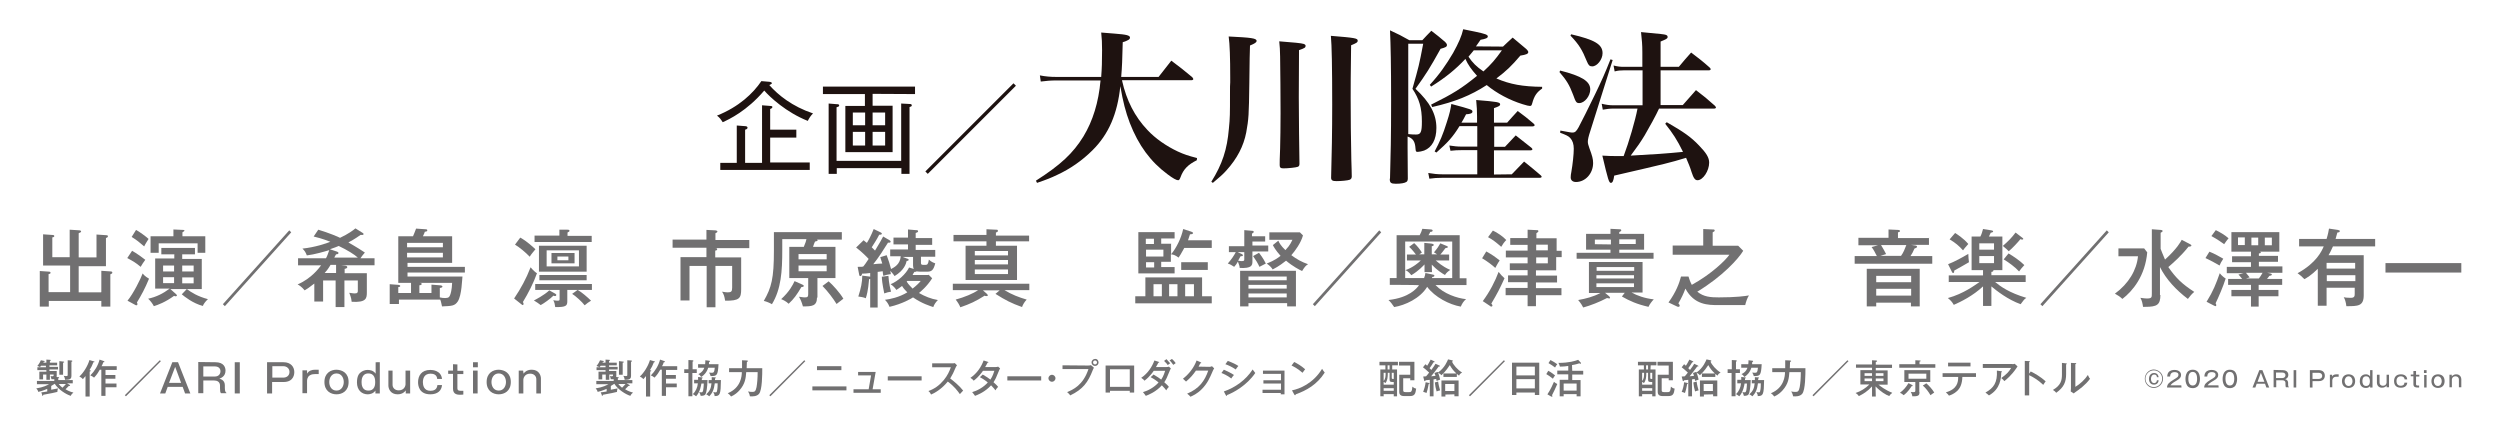 <?xml version="1.0" encoding="utf-8"?>
<!-- Generator: Adobe Illustrator 28.2.0, SVG Export Plug-In . SVG Version: 6.00 Build 0)  -->
<svg version="1.1" id="レイヤー_1" xmlns="http://www.w3.org/2000/svg" xmlns:xlink="http://www.w3.org/1999/xlink" x="0px"
	 y="0px" width="1137.4px" height="203px" viewBox="0 0 1137.4 203" style="enable-background:new 0 0 1137.4 203;"
	 xml:space="preserve">
<style type="text/css">
	.st0{fill:#717071;}
	.st1{fill:#1E1210;}
</style>
<g>
	<path class="st0" d="M46.1,132.8v-9.6l4.4,0.3c0.3,0,0.6,0.2,0.6,0.5c0,0.5-0.3,0.5-0.9,0.8v14.7h-4.1v-2.6H22.2v2.6h-4.1v-16.2
		l4.4,0.3c0.2,0,0.5,0.2,0.5,0.5s-0.2,0.5-0.9,0.6v8.2h9.8v-12.1H19.6v-14.2l4.3,0.3c0.2,0,0.8,0,0.8,0.5c0,0.3-0.2,0.5-0.9,0.6v9
		h7.9v-12.5l4.6,0.3c0.2,0,0.6,0.2,0.6,0.5s-0.3,0.5-1.1,0.8v11h8.1v-10.4l4.4,0.3c0.3,0,0.8,0,0.8,0.5s-0.5,0.6-0.9,0.8v12.8H35.8
		V133H46L46.1,132.8L46.1,132.8z"/>
	<path class="st0" d="M60.1,114.1c2,1.1,5.2,3.4,6,4.1c-1.1,1.5-1.2,1.7-2.1,3.2c-2.4-2-3.2-2.4-6.1-4L60.1,114.1z M58,136.8
		c2.6-3.1,6-9.9,6.9-12.4c0.5,0.6,0.9,1.2,2.9,2.4c-1.8,4.4-3.5,7.5-5.5,10.8c0.2,0.3,0.2,0.5,0.2,0.8s0,0.5-0.6,0.5
		c-0.2,0-0.3-0.2-0.6-0.3L58,136.8z M61.9,104.6c1.5,0.8,4.4,2.9,5.7,4.1c-0.3,0.5-1.5,2.3-2,3.4c-2.1-1.8-3.4-2.9-5.7-4.3
		L61.9,104.6z M79.2,115.7h-5.8v-2.9h15.3v2.9h-5.8v2.1h8.9v13.7H85c2,1.5,5,3.4,9.6,4.6c-1.2,1.1-2.1,2.4-2.3,3.1
		c-4.6-1.2-8.4-4.3-9.6-5.3l2.3-2.4h-7.5l2.7,2.4c0.2,0.2,0.3,0.5,0.3,0.6s-0.2,0.3-0.5,0.3s-0.5,0-0.8-0.2c-4,2.9-7.3,4.1-9.2,4.7
		c-0.6-1.2-1.7-2.6-2.6-3.4c3.7-0.8,6.7-2.3,9.8-4.6h-6.6v-13.7h8.7v-2L79.2,115.7L79.2,115.7z M93.4,107.5v7.5h-3.5v-4.3H72.2v4.3
		h-3.7v-7.5h10.4v-3.1l4.4,0.2c0.3,0,0.6,0,0.6,0.3s-0.2,0.3-0.9,0.8v1.8C83,107.5,93.4,107.5,93.4,107.5z M79.2,120.8h-5v2.7h5
		V120.8z M79.2,126.1h-5v2.7h5V126.1z M82.9,123.5h5.2v-2.7h-5.2V123.5z M82.9,128.9h5.2v-2.7h-5.2V128.9z"/>
	<path class="st0" d="M102.3,139.3l-0.9-0.9l30.2-33.6l0.9,0.9L102.3,139.3z"/>
	<path class="st0" d="M156.8,124.3h10.1v8.7c0,2.7-0.2,4.7-6.9,4.3c-0.2-2.1-0.8-3.2-1.1-4.1c1.1,0.2,2.3,0.3,2.4,0.3
		c1.4,0,1.5-0.5,1.5-1.2v-4.7h-6.1v12.1h-4v-12.1H147v9.6h-4V129c-2.3,1.8-3.2,2.4-4.4,3.1c-1.4-1.7-2.6-2.4-3.2-2.7
		c6.3-2.7,9.8-7.5,10.7-8.7h-10.5v-3.2h12.7c0.5-0.8,0.9-2,1.5-3.7c-2,0.6-6.7,2-10.2,2.4c-0.6-1.5-0.9-2-2-3.1
		c5.8-0.6,11-2.4,12.7-3.1c-3.8-1.5-6.4-2.1-7.6-2.4l2.1-3.1c4.7,1.4,9,3.2,9.9,3.7c3.8-1.8,6.1-3.5,7-4.3l3.2,2
		c0.2,0.2,0.5,0.3,0.5,0.5c0,0.5-0.3,0.5-0.6,0.5s-0.6,0-0.8,0c-0.9,0.6-2.3,1.7-5.5,3.4c0.3,0.2,4.1,2.3,7.5,4.6
		c-0.8,0.9-1.7,2.1-2,2.6h6.4v3.2h-15.1l1.8,0.2c0.3,0,0.9,0.2,0.9,0.6c0,0.6-0.9,0.8-1.2,0.8L156.8,124.3L156.8,124.3z
		 M152.8,120.5h-2.4c-1.2,2-2.1,3.1-2.7,3.7h5.2v-3.7H152.8z M153.4,114.5c0.3,0.2,0.6,0.3,0.6,0.6c0,0.5-0.6,0.6-1.1,0.6
		c-0.5,0.8-0.6,1.1-0.8,1.5h10.7c-1.5-1.4-4.9-3.5-8.7-5.3c-0.8,0.3-1.8,0.8-4,1.5L153.4,114.5z"/>
	<path class="st0" d="M181.1,138.3h-3.8v-9l4,0.3c0.3,0,0.8,0.2,0.8,0.5s-0.3,0.5-0.9,0.5v2.7h5.8v-4.6h-5.8v-21.2h6.7
		c0.3-0.8,0.9-2,1.4-3.5l4.3,0.3c0.3,0,0.8,0,0.8,0.5s-0.6,0.6-1.1,0.6c-0.2,0.5-0.5,1.4-0.9,2.1h13.3v12.1h-20.3v1.8h26.1v2.6
		h-26.1v1.8h25c-0.2,1.4-0.3,8.4-2.1,11.3c-1.4,2.1-2.7,2.1-7.2,2.3c-0.2-0.6-0.3-1.8-0.8-3.1h-18.8v2H181.1z M185.2,112.5h16.3v-2
		h-16.3V112.5z M201.5,115h-16.3v2.1h16.3V115z M196.3,133.3v-3.8l3.8,0.3c0.6,0,1.2,0.2,1.2,0.6s-0.8,0.6-1.2,0.6v4.3
		c0.6,0.2,1.8,0.3,2.4,0.3c1.7,0,2-0.6,2.3-1.4c0.2-0.5,0.8-2.3,0.9-5.5H191c0.6,0,0.9,0.3,0.9,0.5c0,0.3-0.6,0.6-1.1,0.6v3.5
		C190.8,133.3,196.3,133.3,196.3,133.3z"/>
	<path class="st0" d="M233.9,135.8c3.1-4.6,5.5-9,7.5-14.2c1.2,1.5,2.6,2.6,2.9,2.7c-1.5,4.3-4,9.2-6.4,13.1
		c0.2,0.3,0.3,0.6,0.3,0.9c0,0.3-0.3,0.5-0.3,0.5c-0.3,0-0.5-0.2-0.6-0.3L233.9,135.8z M236.7,108.1c3.1,1.7,5.8,4.3,6.9,5.3
		c-0.6,0.8-2,2.3-2.6,3.4c-2-2.1-4.7-4.3-6.7-5.5L236.7,108.1z M252.6,133.6c0.2,0.2,0.5,0.3,0.5,0.6c0,0.2-0.2,0.5-0.5,0.5
		c-0.2,0-0.5,0-0.8-0.2c-1.5,1.5-4.3,3.5-5.8,4.3c-0.8-0.6-2-1.5-3.1-2.1c0.6-0.3,4.7-2.4,7-4.6L252.6,133.6z M269.2,107.2v2.9h-26
		v-2.9h11.3v-2.7h3.7c0.3,0,0.9,0,0.9,0.5s-0.8,0.6-0.9,0.8v1.5h11V107.2z M258.1,131.9v5.2c0,2-0.6,2.7-5.5,2.6
		c-0.2-1.4-0.3-2.1-0.9-3.1c1.1,0.2,2,0.2,2.1,0.2c0.8,0,0.8-0.3,0.8-0.8v-4.1h-11.1v-2.7h25.8v2.7L258.1,131.9L258.1,131.9z
		 M266.9,111.8v11.8h-21.7v-11.8H266.9z M266.9,127.5h-21.5v-2.4h21.5V127.5z M248.7,113.9v7.3h14.7v-7.3H248.7z M261.4,115.1v4.7
		h-10.5v-4.7H261.4z M253.6,116.7v1.7h5v-1.7H253.6z M262.8,131.9c1.7,0.9,4.6,3.4,6.1,4.9c-0.9,0.5-2.1,1.4-2.9,2.1
		c-1.1-1.5-4.3-4.4-5.7-5.2L262.8,131.9z"/>
	<path class="st0" d="M323.3,112.7l2.1,0.2c0.3,0,0.9,0,0.9,0.5s-0.6,0.6-0.9,0.6v3.1h11.8v14.5c0,4.1-0.8,5.3-7.3,5.2
		c-0.3-2-0.6-2.9-1.4-4.1c1.4,0.3,2.4,0.3,2.6,0.3c1.5,0,2-0.3,2-2.1V121h-7.6v18.8h-4V121h-7.8v15.7h-4.1V117h11.8v-4.3H306V109
		h15.4v-4.4l4.1,0.2c0.3,0,0.9,0.2,0.9,0.5c0,0.5-0.6,0.6-0.9,0.8v3.1h15.4v3.7h-17.6V112.7z"/>
	<path class="st0" d="M371.7,135.3c0,4-2.3,4.1-6.4,4.1c-0.6-2.1-1.1-3.2-1.8-4.4c1.7,0.3,2.6,0.3,2.7,0.3c1.2,0,1.5-0.3,1.5-1.5
		v-7.3h-8.6v-14.2h6.6c0.8-1.8,1.1-2.9,1.2-3.5h-11v5c0,9.6-0.5,17.7-4.7,24.6c-0.8-0.5-2.4-1.2-3.7-1.5c3.5-6.1,4.6-10.2,4.6-22.9
		v-8.4H383v3.4h-11.3c0,0,0.3,0.2,0.3,0.3c0,0.3-0.5,0.5-1.2,0.6c-0.3,0.6-0.6,1.4-0.9,2.4h10.2v14.2h-8.2v8.9h-0.2V135.3z
		 M365.1,129.5c0.3,0.2,0.6,0.3,0.6,0.6s-0.5,0.5-1.1,0.5c-2,3.4-3.5,5.5-5.8,7.6c-1.1-1.1-2.6-1.8-3.4-2.1c3.8-3.5,5.2-6.3,6.1-8.2
		L365.1,129.5z M363.3,118h12.8v-2.4h-12.8V118z M376.1,120.8h-12.8v2.6h12.8V120.8z M377,128c1.8,1.5,5.2,5.3,6.7,7.9
		c-1.8,1.4-2.4,1.8-3.1,2.4c-1.4-2.3-4-5.8-6.4-8.2L377,128z"/>
	<path class="st0" d="M395.4,125.8c0.5,0,0.9,0.2,0.9,0.6c0,0.5-0.6,0.6-0.9,0.6c-0.2,1.5-0.3,5-1.5,8.7c-1.1-0.5-2.1-0.6-3.4-0.8
		c1.2-3.7,1.8-6.6,1.8-9.5L395.4,125.8z M392.9,109.3c0.6,0.5,0.9,0.8,1.5,1.2c0.6-0.9,2-3.5,3.1-6.3l3.1,1.5
		c0.3,0.2,0.6,0.3,0.6,0.6c0,0.5-0.8,0.5-1.2,0.5c-1.2,2.4-2.6,4.4-3.4,5.7c0.8,0.8,1.2,1.2,1.5,1.5c2.1-3.5,3.2-5.3,3.7-6.4
		l2.9,1.7c0.2,0.2,0.5,0.3,0.5,0.6c0,0.3-0.2,0.5-0.6,0.5c-0.2,0-0.5,0-0.6,0c-1.8,2.9-4.4,7-6.7,9.8c1.8-0.2,2.3-0.2,4.1-0.3
		c-0.6-2-0.8-2.4-0.9-2.9l2.9-0.9c0.8,2.1,1.5,4.3,2,6.3c1.5-0.8,4.1-2.1,4.4-5.8H405v-3.1h8.1v-2.3h-6.6v-3.1h6.6v-3.7l3.5,0.3
		c0.6,0,1.1,0,1.1,0.5s-0.6,0.6-1.1,0.8v2.3h7.5v3.1h-7.5v2.3h8.9v3.1H419v2.6c0,0.6,0,1.1,0.9,1.1h1.2c0.8,0,1.2-0.3,1.5-2.4
		c1.1,1.1,2.3,1.5,2.9,1.7c-0.8,3.2-1.7,3.8-3.7,3.8h-3.2c-1.4,0-3.2-0.2-3.2-2.9v-3.8h-4.7l2.1,0.8c0.3,0,0.6,0.2,0.6,0.5
		c0,0.5-0.6,0.5-0.9,0.5c-0.3,1.4-1.2,4.3-5.5,6.9c-0.8-1.2-1.7-2.1-2-2.4c0.2,0.6,0.2,0.9,0.3,1.5c-1.8,0.3-2,0.3-3.4,0.8
		c-0.2-0.6-0.2-0.9-0.3-2.1l-2.3,0.3v16.2h-3.4v-15.7c-1.5,0.2-2.6,0.3-3.7,0.3c0,0.3-0.2,1.1-0.8,1.1c-0.5,0-0.5-0.6-0.6-1.1
		l-0.6-3.1c2,0,2.1,0,2.6-0.2c0.5-0.6,1.1-1.4,2.4-3.4c-0.8-0.9-3.1-3.2-5.7-5.2L392.9,109.3z M404.2,125.5c0.2,3.5,0.9,6.1,1.2,7.2
		c-1.2,0.2-1.8,0.3-3.1,0.8c-0.9-4.4-1.1-6.4-1.1-7.6L404.2,125.5z M422.4,124.9l1.7,1.7c-2.4,3.8-5.3,6.1-6,6.7
		c2.6,1.5,5.5,2.7,8.6,3.2c-0.9,0.9-1.7,2-2.1,3.2c-1.4-0.5-5-1.5-9.2-4.4c-0.8,0.5-4.7,2.9-10.7,4.3c-0.6-1.5-1.2-2.3-2.1-3.2
		c2.4-0.3,6.4-1.1,10.2-3.4c-0.6-0.6-1.8-1.8-2.4-2.9c-1.4,1.1-2,1.4-2.6,1.8c-0.3-0.5-1.2-1.7-2.6-2.6c3.4-1.4,6.9-4.6,8.4-7.6
		l2.9,0.9c0.2,0,0.6,0.2,0.6,0.6c0,0.5-0.6,0.5-1.1,0.5c-0.5,0.8-0.6,0.9-0.8,1.4h7.2V124.9z M412.8,127.8l-0.3,0.3
		c0.9,1.5,2,2.4,2.7,3.2c1.8-1.4,3.1-2.7,3.7-3.5C418.9,127.8,412.8,127.8,412.8,127.8z"/>
	<path class="st0" d="M454.8,132.1h-7.6l1.7,1.5c0.3,0.3,0.5,0.5,0.5,0.8s-0.3,0.3-0.6,0.3c-0.3,0-0.6,0-0.8-0.2
		c-4.1,2.6-6.7,3.8-11.1,5.3c-0.3-0.9-1.2-2.4-2.1-3.5c4-1.1,7.9-2.7,10.2-4.3h-11.5v-2.9h34.8v2.9H457c3.5,2.1,6.4,3.2,10.1,4.3
		c-1.2,1.2-2,2.9-2.1,3.4c-5-1.8-7.5-3.1-12.1-6L454.8,132.1z M468.2,106.9v2.9h-15.1v2h9.6v15.6h-23.4v-15.6h9.5v-2h-15v-2.9h15
		v-2.6l4.3,0.2c0.6,0,0.9,0,0.9,0.5s-0.3,0.6-0.9,0.8v1.4h15.1V106.9z M443.5,116.2h15.1v-2h-15.1V116.2z M458.6,118.3h-15.1v2h15.1
		V118.3z M458.6,122.6h-15.1v2.1h15.1V122.6z"/>
	<path class="st0" d="M521.1,134.8v-8.6h25.8v8.6h4.4v3.2h-34.8v-3.2H521.1z M532.8,111v4.7c2.4-2.9,4.6-7.3,5.5-11.5l3.7,1.2
		c0.3,0.2,0.8,0.3,0.8,0.6c0,0.5-0.8,0.6-1.4,0.6c-0.3,0.9-0.6,1.7-0.9,2.7h10.8v3.5h-12.5c-1.4,2.6-2.1,3.7-2.6,4.4
		c-1.5-1.1-2.3-1.4-3.5-1.5v3.4h-4.4v2.4h6.1v2.9h-16.5v-18.8h16.5v2.9h-6.1v2.4h4.6L532.8,111L532.8,111z M525,111v-2.4h-3.7v2.4
		H525z M521.4,113.6v3.1h7.9v-3.1H521.4z M521.4,119.3v2.4h3.7v-2.4H521.4z M528.6,134.8v-5.5h-3.8v5.5H528.6z M535.7,134.8v-5.5
		h-3.8v5.5H535.7z M549.5,122.8h-12.1v-3.5h12.1V122.8z M543.2,134.8v-5.5h-4v5.5H543.2z"/>
	<path class="st0" d="M575.6,107v2.9h-5.8v1.8h7.2v2.7h-7.2v4.6c0,1.7-0.3,3.2-5.8,2.9c0-0.8-0.2-1.2-0.8-2.9
		c-0.6,1.1-0.9,1.5-1.7,2.4c-1.2-0.8-1.7-1.1-2.9-1.5c1.8-2.1,2.7-3.4,3.8-5.5l2.6,1.2c0,0,0.5,0.3,0.5,0.5c0,0.5-0.6,0.5-1.1,0.5
		c-0.5,0.9-0.8,1.4-1.1,2c0.3,0,0.8,0.2,1.4,0.2c1.4,0,1.4-0.2,1.4-0.9v-3.2h-7V112h7v-7.3l3.5,0.3c0.6,0,0.8,0.2,0.8,0.5
		s-0.3,0.5-0.8,0.8v1.2h6L575.6,107L575.6,107z M568,137.9v1.5h-3.8v-16.2h25.4v16.2h-4v-1.5H568z M585.4,127.5v-1.7H568v1.7H585.4z
		 M585.4,131.3v-1.7H568v1.7H585.4z M585.4,135.3v-1.8H568v1.8H585.4z M572.8,115c2,2.6,2.7,4.1,3.1,4.9c-1.7,0.9-2.4,1.2-2.9,1.5
		c-0.8-1.7-1.5-2.9-2.9-4.9L572.8,115z M581.6,109.5c0.3,0.8,1.1,2.3,3.2,4.3c2.3-2.4,2.7-3.8,3.2-4.7h-10.5v-3.4h13.9l1.4,1.4
		c-0.9,3.4-3.7,7.2-5.3,9c2.4,1.8,4.7,3.1,7.6,4.1c-1.2,0.8-1.5,1.2-2.7,3.1c-1.1-0.5-4.1-2-7.3-4.7c-3.4,2.7-5.2,3.5-6.1,4
		c-0.3-0.6-1.2-1.7-2.7-2.7c1.1-0.5,3.4-1.2,6.3-3.5c-2.4-2.7-3.2-4.3-3.5-4.9L581.6,109.5z"/>
	<path class="st0" d="M598.2,139.3l-0.9-0.9l30.2-33.6l0.9,0.9L598.2,139.3z"/>
	<path class="st0" d="M632.3,129.6v-3.1h3.1V107h10.5c0.6-1.2,0.9-1.8,1.2-2.9l4.1,0.3c0.2,0,0.6,0.2,0.6,0.5c0,0.5-0.6,0.6-1.1,0.6
		c-0.2,0.5-0.3,0.8-0.8,1.5h14.2v19.6h3.1v3.1h-14.1c3.8,4,9.9,6,13.9,6.4c-1.1,0.9-1.8,2-2.4,3.4c-5.2-0.9-11.8-4.3-15.3-9
		c-3.2,5.3-10.1,8.4-15,9.2c-0.8-1.2-1.7-2.4-2.6-3.2c9.6-1.1,12.8-5.3,13.9-6.7C645.7,129.6,632.3,129.6,632.3,129.6z M651.8,124.9
		c0.3,0,0.8,0.2,0.8,0.5c0,0.5-0.6,0.6-0.9,0.6c-0.2,0.3-0.2,0.3-0.2,0.5h9.2v-16.6h-21.4v16.6h8.6c0.3-0.8,0.5-1.4,0.6-2.3
		L651.8,124.9z M651.5,123.8h-3.4v-3.5c-0.5,0.5-2.6,2.9-6,4.9c-0.3-0.3-1.2-1.7-2.7-2.3c3.5-1.2,6.1-3.5,7-4.4h-6.3v-2.7h4.1
		c-0.5-0.6-1.8-2.4-3.1-3.5l2.3-1.7c1.2,1.1,2.7,2.9,3.5,4.3l-1.2,0.8h2.3v-5.2l3.1,0.3c0.3,0,1.2,0.2,1.2,0.6
		c0,0.5-0.6,0.6-0.9,0.6v3.7h2.4l-1.4-0.9c1.7-2,2.1-2.7,2.9-4.1l2.9,1.2c0.2,0,0.5,0.2,0.5,0.5s-0.2,0.3-1.1,0.5
		c-1.1,1.5-2,2.6-2.3,2.9h4v2.7h-6.1c0.8,0.6,2.7,2.6,6.6,4.3c-0.9,0.6-1.7,1.2-2.4,2.3c-1.4-0.8-3.5-2.1-6-4.7L651.5,123.8
		L651.5,123.8z"/>
	<path class="st0" d="M676.2,114.4c2.7,1.5,3.8,2.3,6.1,4.1c-0.9,1.2-1.8,3.1-2,3.4c-1.5-1.4-3.8-3.1-6-4.4L676.2,114.4z M674.6,137
		c3.2-4.3,5.7-9.2,7.2-13.3c1.2,1.5,1.5,1.8,2.7,2.9c-2.3,5-3.1,6.6-6,11.5c0.3,0.5,0.5,0.6,0.5,0.9c0,0.3-0.3,0.5-0.5,0.5
		c-0.3,0-0.5-0.2-0.6-0.3L674.6,137z M679.2,104.9c2,0.9,4.6,2.7,6.1,4.3c-0.9,0.9-1.7,2-2.3,3.1c-2.4-2.1-3.8-3.2-6-4.4
		L679.2,104.9z M710.5,113.9v3.1H708v6h-9.2v2.4h9.6v3.1h-9.6v2.6h11.6v3.2h-11.6v5H695v-5h-10V131h10v-2.6h-8.9v-3.1h8.9v-2.4h-8.1
		v-3.1h8.1v-2.7h-9.9V114h9.9v-2.6h-7.9v-3.1h7.9v-3.8l4.1,0.2c0.5,0,0.8,0,0.8,0.5c0,0.3-0.3,0.5-0.9,0.9v2.3h9.2v5.7h2.3
		L710.5,113.9L710.5,113.9z M704.2,113.9v-2.6h-5.3v2.6H704.2z M698.9,117.1v2.7h5.3v-2.7H698.9z"/>
	<path class="st0" d="M748,106.4v7.2h-11.3v1.4h15.6v2.7h-35V115h15.4v-1.4h-11.1v-7.2h11.1v-2.3l4,0.2c0.5,0,0.9,0,0.9,0.5
		c0,0.3,0,0.3-0.9,0.8v0.8H748L748,106.4z M739.2,133.2h-9l1.8,1.5c0.2,0.2,0.5,0.5,0.5,0.8c0,0.2-0.2,0.3-0.3,0.3
		c-0.2,0-0.8-0.2-1.1-0.2c-3.4,1.8-7.5,3.4-10.8,4.3c-0.2-0.5-1.1-2-2.3-3.4c3.4-0.6,7-1.5,10.1-3.2h-5.2v-14.1h24.4v13.9h-5
		c2.6,1.4,5.8,2.6,10.1,3.1c-0.9,0.9-2,2.4-2.4,3.4c-5.3-1.2-8.6-2.7-12.1-4.7L739.2,133.2z M732.9,111.2V109h-7.3v2.1L732.9,111.2
		L732.9,111.2z M743.5,123.2v-1.7h-17.1v1.7H743.5z M726.3,125.2v1.5h17.1v-1.5H726.3z M726.3,128.9v1.7h17.1v-1.7H726.3z
		 M736.7,108.9v2.1h7.5v-2.1H736.7z"/>
	<path class="st0" d="M761,115.7v-4h13.9v-7.5l4.3,0.2c0.6,0,0.9,0,0.9,0.5c0,0.3,0,0.3-0.9,0.8v6.1h11.6l2.3,2.3
		c-2.1,3.5-9.3,11.6-20.9,18.6c2.9,2.4,6.1,2.6,9.8,2.6c7.9,0,12.1-0.6,13.7-0.9c-0.8,1.2-1.4,3.1-1.7,4.4h-12.2c-4.6,0-11,0-15-7.5
		c-0.9,2.4-1.8,4.3-3.2,6.7c0.3,0.5,0.6,0.6,0.6,1.1c0,0.3-0.3,0.5-0.5,0.5s-0.5,0-0.8-0.2l-3.8-1.8c3.4-4.7,4.9-8.7,5.7-11.8h3.4
		c0.3,0.9,0.6,2.1,1.5,3.8c8.9-4.9,15.3-11.1,17.1-13.7H761V115.7z"/>
	<path class="st0" d="M877.6,108v3.4h-8.2l2,0.3c0.3,0,0.8,0.2,0.8,0.6s-0.8,0.6-1.2,0.8c-0.6,1.5-1.1,2.3-1.8,3.4h9.9v3.5h-35.3
		v-3.5h10.1c-0.9-1.8-1.5-2.9-2.4-4.1l2.9-0.8h-8.9v-3.4h13.7v-3.8l4.3,0.2c0.3,0,0.9,0,0.9,0.5s-0.5,0.5-0.9,0.6v2.6h14.2
		L877.6,108L877.6,108z M853.6,137.7v1.7h-4.3v-17.1h24.1v17.1h-4v-1.7H853.6z M869.5,128.4v-2.9h-15.9v2.9H869.5z M869.5,134.5
		v-3.1h-15.9v3.1H869.5z M864.9,116.4c1.1-1.5,1.7-3.1,2.4-4.9h-11.5c0.8,1.2,2,3.5,2.3,4.1l-2.6,0.8H864.9z"/>
	<path class="st0" d="M886.6,128.4v-3.1h15.6v-2.4H897v-15.3h4c0.6-1.2,0.8-2,1.2-3.4l3.8,0.6c0.3,0,0.8,0.2,0.8,0.5
		s-0.5,0.5-1.1,0.6c-0.3,0.8-0.8,1.5-0.8,1.7h6.1v15.3h-4.1c0.2,0.6-0.6,0.8-0.9,0.8v1.5h15.6v3.1h-13.9c2.4,2,6.4,4.9,14.2,7.2
		c-1.1,0.8-1.1,0.9-2.6,2.9c-5.8-2.1-10.8-6-13.3-8.1v8.9h-3.8v-8.9c-4.6,4.3-10.1,7-13.3,8.4c-0.8-1.4-1.5-2.1-2.7-3.1
		c7.2-2,12.2-5.8,14.4-7.3h-13.9v0.1H886.6z M886.3,120.2c2.9-1.1,6.7-3.2,9.2-4.7c0,1.2,0.2,2.9,0.3,3.8c-1.1,0.6-5.8,3.4-6.7,3.8
		c0,0.5,0,1.1-0.5,1.1c-0.3,0-0.5-0.3-0.6-0.6L886.3,120.2z M889.5,106c0.8,0.5,3.8,2.4,6,5c-1.5,1.7-2.1,2.4-2.4,2.9
		c-1.8-2-3.4-3.4-6.1-5L889.5,106z M900.5,113.6h6.7v-2.9h-6.7V113.6z M907.2,116.5h-6.7v3.2h6.7V116.5z M920,108.1
		c0.2,0.2,0.5,0.3,0.5,0.6c0,0.2-0.2,0.3-0.5,0.3c-0.2,0-0.3,0-0.8-0.2c-0.9,1.2-3.8,4.3-5.3,5.5c-0.3-0.3-1.5-1.5-2.7-2.4
		c2.6-2.3,4-3.7,5.8-6.1L920,108.1z M913.8,115.3c2.1,1.2,5.3,3.4,7.2,5.3c-0.8,0.8-2,2.3-2.4,2.9c-1.8-2-4.7-4.1-7-5.5L913.8,115.3
		z"/>
	<path class="st0" d="M929.2,139.3l-0.9-0.9l30.2-33.6l0.9,0.9L929.2,139.3z"/>
	<path class="st0" d="M975.5,113l1.4,1.8c-0.9,10.7-6.6,17.6-11.3,21.2c-1.2-1.1-1.8-1.5-3.4-2.4c6.3-4.6,9.9-10.8,10.5-17h-8.9V113
		H975.5z M982.9,134.1c0,4.6-1.5,5.5-6.9,5.5h-1c-0.2-1.4-0.5-2.9-1.2-4.1c1.4,0.2,2.3,0.3,2.9,0.3c2.3,0,2.3-0.5,2.3-2.3v-29.2
		l4,0.3c0,0,0.9,0,0.9,0.5c0,0.3-0.3,0.5-0.9,0.8v7.3c0.5,1.2,1.2,3.2,2,4.9c5.5-5,7.2-8.2,7.6-9l3.8,2c0.3,0.2,0.6,0.3,0.6,0.6
		c0,0.3-0.5,0.5-0.8,0.5c-0.2,0-0.3,0-0.5,0c-3.5,4.4-6.9,7.3-9.2,9.3c3.4,4.9,6.1,7.6,11.8,11.3c-1.4,1.2-1.8,1.8-2.9,3.2
		c-5.3-4-9.9-8.9-12.7-14.5v12.7h0.2V134.1z"/>
	<path class="st0" d="M1005.2,114.5c2.3,0.9,4.7,2.3,6.3,3.2c-0.9,1.4-1.4,2.3-1.7,3.1c-1.8-1.1-4.3-2.4-6.4-3.4L1005.2,114.5z
		 M1003.9,137.3c3.1-5,4.3-8.2,6-13c0.9,1.2,2.4,2.3,2.7,2.4c-1.2,3.8-3.2,8.4-4.6,11.3c0.2,0.2,0.3,0.5,0.3,0.8
		c0,0.2,0,0.5-0.3,0.5c-0.2,0-0.5-0.2-0.8-0.3L1003.9,137.3z M1008.1,104.7c1.8,0.9,4,2.1,5.8,3.7c-0.6,0.8-1.4,1.7-2,2.7
		c-0.8-0.6-3.2-2.3-5.8-3.7L1008.1,104.7z M1027.7,116.4h8.7v2.7h-8.7v2.1h10.7v2.9h-7l1.4,0.3c0.3,0,0.8,0.2,0.8,0.5
		c0,0.5-0.8,0.5-1.1,0.6c-0.2,0.3-0.9,1.2-1.1,1.4h6.9v2.7h-10.7v2.3h9v2.9h-9v4.7h-3.5v-4.7h-8.9v-2.9h8.9v-2.3h-10.4v-2.7h6.4
		c-0.9-1.1-1.2-1.5-1.7-2l2.3-0.6h-7.6v-2.9h11v-2.1h-8.6v-2.7h8.6v-2.1h-8.9v-8.9h21.8v8.9h-8.7c0.2,0.2,0.3,0.3,0.3,0.3
		c0,0.2-0.2,0.5-0.9,0.5L1027.7,116.4L1027.7,116.4z M1021.3,108h-3.1v3.5h3.1V108z M1027.7,126.7c0.2-0.2,1.1-1.5,1.7-2.6h-7.6
		c0.8,0.9,1.4,1.8,1.7,2.1l-1.7,0.5C1021.7,126.7,1027.7,126.7,1027.7,126.7z M1024.3,111.6h3.1v-3.5h-3.1V111.6z M1030.4,111.6h3.2
		v-3.5h-3.2V111.6z"/>
	<path class="st0" d="M1063.6,104.6c0.8,0.2,0.9,0.2,0.9,0.6s-0.3,0.5-1.1,0.6c-0.5,1.7-0.6,2.3-0.8,2.9h18v3.4h-19.2
		c-0.9,2.1-1.5,3.1-2,4h16v18.2c0,5-2.6,5-7.9,5c-0.2-1.8-0.6-3.1-1.2-4.1c0.6,0.2,2,0.3,3.2,0.3c1.8,0,1.8-0.9,1.8-2v-2.6h-12.8
		v8.2h-4v-16.8c-2.9,2.9-5,4.1-6.1,4.7c-1.2-1.2-1.8-1.8-3.1-2.7c8.6-4.7,11-10.1,11.9-12.2H1046v-3.4h12.5c0.8-2.6,0.9-3.7,1.1-4.7
		L1063.6,104.6z M1071.5,122.2v-2.6h-13v2.6H1071.5z M1058.6,125.2v2.7h13v-2.7H1058.6z"/>
	<path class="st0" d="M1119.8,119.7v4.3h-34.5v-4.3H1119.8z"/>
</g>
<g>
	<path class="st0" d="M18.8,178.5c0.9-0.1,1-0.1,2.7-0.4v-1.2c-2,0.9-3.3,1.2-4.1,1.4c-0.1-0.6-0.5-1.2-0.9-1.6
		c3.3-0.5,5.1-1.5,5.8-1.9h-5.5v-1.5h7.9v-0.8c-0.3,0-0.5,0.1-1.3,0c-0.1-0.5-0.2-0.9-0.4-1.4c0.2,0,0.4,0.1,0.8,0.1
		c0.6,0,0.6-0.3,0.6-0.6v-0.2h-1.7v2.4h-1.6v-2.4h-1.5v2.2h-1.7v-3.5h3.2v-0.7H17v-1.3h1.3c-0.1-0.1-0.6-0.4-1.3-0.6
		c0.9-1.1,1.4-2.1,1.6-2.6l1.5,0.3c0.2,0,0.3,0.1,0.3,0.2s-0.2,0.2-0.5,0.2c-0.1,0.2-0.1,0.3-0.2,0.4h1.4v-1.4l1.6,0.1
		c0.2,0,0.4,0,0.4,0.2s-0.2,0.3-0.4,0.3v0.8H26v1.2h-3.5v0.7h3.9v1.2h-3.9v0.7h3.3v2.1c0,0.4,0,0.5-0.1,0.6l0.8,0.1
		c0.1,0,0.4,0,0.4,0.2s-0.2,0.3-0.4,0.3v0.8h6.6v1.5h-2.6l1.2,0.7c0.1,0.1,0.2,0.2,0.2,0.3c0,0.2-0.3,0.2-0.6,0.2
		c-0.6,0.7-1.4,1.3-1.5,1.5c0.3,0.2,1.8,1.1,3.6,1.5c-0.5,0.4-1,0.9-1.2,1.5c-2.2-0.7-5.7-2.9-7.3-5.5c-0.6,0.4-1.1,0.7-1.6,1v1.7
		c0.4-0.1,2.7-0.5,3.1-0.6c-0.2,0.5-0.3,1-0.3,1.6c-0.8,0.2-3.3,0.8-6.4,1.3c-0.1,0.3-0.1,0.5-0.3,0.5c-0.2,0-0.2-0.2-0.2-0.4
		L18.8,178.5z M20.9,167.1v-0.7h-2.2c-0.2,0.2-0.3,0.4-0.6,0.7H20.9z M26.7,174.7c0.5,0.6,0.9,1.1,1.7,1.7c0.5-0.5,1.1-1.1,1.6-1.7
		H26.7z M28.8,164.5c0.1,0,0.4,0,0.4,0.2S29,165,28.7,165v5.5H27v-6.2L28.8,164.5z M32.5,164c0.1,0,0.4,0,0.4,0.3
		c0,0.2-0.3,0.3-0.4,0.3v6.4c0,1.6-1,1.8-2.9,1.8c-0.1-0.8-0.2-1.2-0.6-1.8c0.6,0.1,0.8,0.1,1.2,0.1c0.5,0,0.6-0.2,0.6-0.5v-6.7
		L32.5,164z"/>
	<path class="st0" d="M40.8,180.4h-1.9v-9.3c-0.6,0.7-0.9,1.1-1.2,1.4c-0.4-0.5-1.1-1-1.6-1.2c1.9-1.7,3.8-4.8,4.6-7.5l2,0.6
		c0.1,0,0.3,0.1,0.3,0.2c0,0.2-0.3,0.2-0.5,0.2c-0.6,1.6-1,2.3-1.8,3.6c0.3,0.1,0.6,0.1,0.6,0.3S41,169,40.8,169V180.4z M47.3,164.3
		c0.1,0,0.2,0.2,0.2,0.3c0,0.2-0.2,0.2-0.5,0.2c-0.3,0.8-0.5,1.4-0.8,1.8h6.9v1.7H48v2.3h4.5v1.7H48v2.2h5v1.7h-5v3.9h-1.9v-11.9
		h-0.7c-0.7,1.2-1.2,2.1-2.6,3.6c-0.6-0.5-1.2-0.8-1.7-1c2-2,3.5-4.5,4.2-7.2L47.3,164.3z"/>
	<path class="st0" d="M57.3,180.3l-0.5-0.5l15.9-15.9l0.5,0.4L57.3,180.3z"/>
	<path class="st0" d="M81,164.8l5.6,14.2h-2.4l-1.1-3h-6.8l-1.1,3h-2.4l5.6-14.2H81z M79.7,166.9l-2.8,7.3h5.5L79.7,166.9z"/>
	<path class="st0" d="M98,164.8c3.9,0,4.6,2.4,4.6,3.8c0,2.7-2.1,3.4-2.8,3.7c2.3,0.5,2.5,2.3,2.5,3v1.2c0,1.7,0.4,2,0.7,2.2v0.2
		h-2.5c-0.3-0.6-0.4-0.8-0.4-2.2v-1.2c0-1.8-1.3-2.4-2.7-2.4h-4.9v5.8h-2.3v-14.2L98,164.8L98,164.8z M92.5,166.7v4.6h5.3
		c1.7,0,2.5-1.2,2.5-2.4c0-1.1-0.7-2.2-2.6-2.2L92.5,166.7L92.5,166.7z"/>
	<path class="st0" d="M109.1,179h-2.3v-14.2h2.3V179z"/>
	<path class="st0" d="M129,164.8c3.3,0,4.9,2.1,4.9,4.5c0,0.5,0,4.5-4.9,4.5h-5.2v5.2h-2.3v-14.2H129z M123.9,166.7v5.1h5
		c1.4,0,2.8-0.8,2.8-2.6c0-1.6-1.3-2.6-2.8-2.6h-5C123.9,166.6,123.9,166.7,123.9,166.7z"/>
	<path class="st0" d="M139.7,168.6v1.4c0.8-1.4,2.3-1.8,3.7-1.8h1.6v2h-1.7c-0.4,0-1.5,0-2.4,0.6c-1.1,0.7-1.2,2.1-1.2,2.4v5.7h-2.1
		v-10.4h2.1L139.7,168.6L139.7,168.6z"/>
	<path class="st0" d="M158.6,173.8c0,4.1-2.9,5.6-5.5,5.6s-5.5-1.5-5.5-5.6s2.9-5.6,5.5-5.6C155.8,168.3,158.6,169.7,158.6,173.8z
		 M149.8,173.8c0,1.9,1,3.9,3.3,3.9s3.3-2.1,3.3-3.9c0-1.8-1-3.9-3.3-3.9S149.8,172,149.8,173.8z"/>
	<path class="st0" d="M172.8,164.8V179h-2v-1.3c-1,1.5-2.8,1.7-3.5,1.7c-2.7,0-4.9-1.9-4.9-5.4c0-3.1,1.1-4.1,1.6-4.5
		s1.5-1.2,3.3-1.2c0.7,0,2.5,0.1,3.6,1.7v-5.2H172.8z M164.5,173.8c0,1,0.1,3.9,3.1,3.9c3.1,0,3.1-3,3.1-3.9c0-1-0.1-3.9-3.1-3.9
		S164.5,172.9,164.5,173.8z"/>
	<path class="st0" d="M178.6,168.6v6.5c0,1.3,1,2.5,2.8,2.5c2.6,0,3.1-2.2,3.1-2.7v-6.3h2.1V179h-2v-1.4c-0.3,0.5-1.4,1.8-3.7,1.8
		c-3.3,0-4.2-2.6-4.2-4v-6.8H178.6z"/>
	<path class="st0" d="M201.1,175.2c-0.2,2.5-2,4.2-5.3,4.2c-5.1,0-5.6-3.9-5.6-5.5c0-2.9,1.5-5.6,5.6-5.6c1.1,0,4.9,0.3,5.3,4.1
		h-2.2c-0.1-2-1.8-2.4-3-2.4c-3.1,0-3.5,2.5-3.5,3.9c0,1.3,0.4,3.9,3.4,3.9c1.2,0,3-0.3,3.2-2.6L201.1,175.2L201.1,175.2z"/>
	<path class="st0" d="M208.1,165.8v2.9h2.7v1.5h-2.7v6.4c0,1.2,0.8,1.2,1.9,1.2h0.8v1.7c-0.3,0-0.6,0.1-1.3,0.1
		c-1.1,0-3.4,0-3.4-2.7v-6.8h-2.2v-1.5h2.2v-2.9L208.1,165.8L208.1,165.8z"/>
	<path class="st0" d="M217.4,167.1h-2.2v-2.3h2.2V167.1z M217.3,179h-2.1v-10.4h2.1V179z"/>
	<path class="st0" d="M232.4,173.8c0,4.1-2.9,5.6-5.5,5.6s-5.5-1.5-5.5-5.6s2.9-5.6,5.5-5.6C229.6,168.3,232.4,169.7,232.4,173.8z
		 M223.6,173.8c0,1.9,1,3.9,3.3,3.9s3.3-2.1,3.3-3.9c0-1.8-1-3.9-3.3-3.9S223.6,172,223.6,173.8z"/>
	<path class="st0" d="M238.2,170c0.3-0.5,1.4-1.8,3.7-1.8c3.3,0,4.2,2.6,4.2,4v6.8H244v-6.5c0-1.3-1-2.5-2.8-2.5
		c-2.6,0-3.1,2.2-3.1,2.7v6.3H236v-10.4h2L238.2,170z"/>
	<path class="st0" d="M273.3,178.5c0.9-0.1,1-0.1,2.7-0.4v-1.2c-2,0.9-3.3,1.2-4.1,1.4c-0.1-0.6-0.5-1.2-0.9-1.6
		c3.3-0.5,5.1-1.5,5.8-1.9h-5.5v-1.5h7.9v-0.8c-0.3,0-0.5,0.1-1.3,0c-0.1-0.5-0.2-0.9-0.4-1.4c0.2,0,0.4,0.1,0.8,0.1
		c0.6,0,0.6-0.3,0.6-0.6v-0.2h-1.7v2.4h-1.6v-2.4H274v2.2h-1.7v-3.5h3.2v-0.7h-4.1v-1.3h1.3c-0.1-0.1-0.6-0.4-1.3-0.6
		c0.9-1.1,1.4-2.1,1.6-2.6l1.5,0.3c0.2,0,0.3,0.1,0.3,0.2s-0.2,0.2-0.5,0.2c-0.1,0.2-0.1,0.3-0.2,0.4h1.4v-1.4l1.6,0.1
		c0.2,0,0.4,0,0.4,0.2s-0.2,0.3-0.4,0.3v0.8h3.5v1.2h-3.5v0.7h3.9v1.2h-3.9v0.7h3.3v2.1c0,0.4,0,0.5-0.1,0.6l0.8,0.1
		c0.1,0,0.4,0,0.4,0.2s-0.2,0.3-0.4,0.3v0.8h6.6v1.5h-2.6l1.2,0.7c0.1,0.1,0.2,0.2,0.2,0.3c0,0.2-0.3,0.2-0.6,0.2
		c-0.6,0.7-1.4,1.3-1.5,1.5c0.3,0.2,1.8,1.1,3.6,1.5c-0.5,0.4-1,0.9-1.2,1.5c-2.2-0.7-5.7-2.9-7.3-5.5c-0.6,0.4-1.1,0.7-1.6,1v1.7
		c0.4-0.1,2.7-0.5,3.1-0.6c-0.2,0.5-0.3,1-0.3,1.6c-0.8,0.2-3.3,0.8-6.4,1.3c-0.1,0.3-0.1,0.5-0.3,0.5c-0.2,0-0.2-0.2-0.2-0.4
		L273.3,178.5z M275.5,167.1v-0.7h-2.2c-0.2,0.2-0.3,0.4-0.6,0.7H275.5z M281.3,174.7c0.5,0.6,0.9,1.1,1.7,1.7
		c0.5-0.5,1.1-1.1,1.6-1.7H281.3z M283.4,164.5c0.1,0,0.4,0,0.4,0.2s-0.2,0.3-0.5,0.3v5.5h-1.7v-6.2L283.4,164.5z M287.1,164
		c0.1,0,0.4,0,0.4,0.3c0,0.2-0.3,0.3-0.4,0.3v6.4c0,1.6-1,1.8-2.9,1.8c-0.1-0.8-0.2-1.2-0.6-1.8c0.6,0.1,0.8,0.1,1.2,0.1
		c0.5,0,0.6-0.2,0.6-0.5v-6.7L287.1,164z"/>
	<path class="st0" d="M295.8,180.4h-1.9v-9.3c-0.6,0.7-0.9,1.1-1.2,1.4c-0.4-0.5-1.1-1-1.6-1.2c1.9-1.7,3.8-4.8,4.6-7.5l2,0.6
		c0.1,0,0.3,0.1,0.3,0.2c0,0.2-0.3,0.2-0.5,0.2c-0.6,1.6-1,2.3-1.8,3.6c0.3,0.1,0.6,0.1,0.6,0.3s-0.3,0.3-0.5,0.3V180.4z
		 M302.3,164.3c0.1,0,0.2,0.2,0.2,0.3c0,0.2-0.2,0.2-0.5,0.2c-0.3,0.8-0.5,1.4-0.8,1.8h6.9v1.7H303v2.3h4.5v1.7H303v2.2h4.9v1.7H303
		v3.9h-1.9v-11.9h-0.7c-0.7,1.2-1.2,2.1-2.6,3.6c-0.6-0.5-1.2-0.8-1.7-1c2-2,3.5-4.5,4.2-7.2L302.3,164.3z"/>
	<path class="st0" d="M317,168v1.7h-2v10.6h-1.8v-10.6h-1.9V168h1.9v-4.2l1.9,0.1c0.2,0,0.4,0.2,0.4,0.3c0,0.2-0.3,0.3-0.4,0.3v3.5
		L317,168L317,168z M319.4,171.7c0.2,0,0.3,0.1,0.3,0.2c0,0.2-0.2,0.2-0.4,0.3c0,0.4,0,0.5,0,0.7h2.6c-0.1,3.3-0.5,5.7-0.9,6.4
		c-0.3,0.5-0.8,0.8-2.2,0.8c-0.2-0.8-0.3-1-0.7-1.7c0.6,0.1,1,0.1,1,0.1c0.5,0,0.6-0.2,0.8-0.9c0.1-0.6,0.3-2,0.3-3.1h-1.1
		c-0.1,0.6-0.5,3.7-2.4,5.8c-0.6-0.5-1-0.7-1.5-1c1.4-1.3,2.1-3,2.3-4.9h-1.7v-1.6h1.8v-1.3L319.4,171.7z M326.9,165.7
		c-0.3,5.2-0.7,5.4-3.6,5.4c-0.1-0.4-0.3-1-0.7-1.6c0.2,0,0.8,0.1,1.2,0.1c0.8,0,1.2-0.1,1.4-2.3h-3c-0.6,2.1-2.1,3.6-3.2,4.2
		c-0.2-0.4-0.7-1-1.3-1.3c2.1-0.9,2.7-2.7,2.7-2.9h-2.8v-1.6h3.2c0.1-0.8,0.1-1.4,0.1-1.8l1.7,0.2c0.1,0,0.4,0,0.4,0.3
		c0,0.2-0.3,0.3-0.4,0.3c0,0.3,0,0.5-0.1,1L326.9,165.7L326.9,165.7z M325.4,171.7c0.2,0,0.3,0.1,0.3,0.2s-0.1,0.2-0.4,0.3v0.7h2.7
		c-0.1,6.6-0.4,7.3-2.9,7.3c0-0.6-0.1-1-0.6-1.8c0.6,0.1,0.9,0.1,1,0.1c0.5,0,0.6-0.1,0.7-0.6c0.3-1,0.3-2.8,0.3-3.5h-1.3
		c-0.4,3-1.1,4.4-2.5,5.9c-0.7-0.6-1.1-0.7-1.4-0.9c1.5-1.4,2.2-2.6,2.4-5h-1.3v-1.5h1.4v-1.3L325.4,171.7z"/>
	<path class="st0" d="M339.8,164c0.2,0,0.5,0.1,0.5,0.3c0,0.1-0.2,0.2-0.5,0.4c0,0.9-0.1,2.1-0.1,2.8h7.1c0,2.7,0,10-1.5,11.7
		c-1,1.2-3,1.2-4.1,1.1c-0.1-0.5-0.3-1.4-0.9-2.2c1,0.2,1.6,0.2,2,0.2c1,0,1.5-0.2,1.9-2.2c0.3-1.7,0.5-4.1,0.5-6.8h-5.2
		c-0.2,2.6-0.4,5.3-3.1,8.3c-0.8,0.9-2,2-3.8,2.8c-0.5-0.7-0.7-0.9-1.5-1.5c6.1-2.5,6.4-8,6.4-9.6h-5.8v-1.8h5.9v-3.6L339.8,164z"/>
	<path class="st0" d="M350.5,180.3l-0.5-0.5l15.9-15.9l0.5,0.4L350.5,180.3z"/>
	<path class="st0" d="M385.1,175.8v1.8h-15.5v-1.8H385.1z M382.8,166.6v1.8h-11.1v-1.8H382.8z"/>
	<path class="st0" d="M400.7,177.1v1.6h-12.4v-1.6h6.9l1.1-6.3h-5.9v-1.6h8l-1.4,7.9L400.7,177.1L400.7,177.1z"/>
	<path class="st0" d="M419.3,171.2v1.9h-15.4v-1.9H419.3z"/>
	<path class="st0" d="M424.1,167.1v-1.8h9.1c0.3,0,0.9,0,1.2-0.1l1,1c-0.3,0.4-0.5,0.7-0.7,1.2c-0.8,1.9-1.3,3-2.4,4.8
		c1.5,1.1,4.2,3.3,5.9,5.5c-0.8,0.8-0.8,0.8-1.5,1.6c-1-1.4-2.5-3.5-5.5-5.7c-2.7,3.3-5.7,5.1-7.6,5.9c-0.4-0.8-0.6-1.1-1.2-1.6
		c2.8-1,5-2.6,7-5c1.7-2.1,2.5-3.9,3.2-5.8L424.1,167.1L424.1,167.1z"/>
	<path class="st0" d="M447.1,170.4c1.7,1,2.8,1.7,3.5,2.3c1.1-1.6,1.6-3.4,1.8-4h-5.2c-0.1,0.2-1.8,2.7-4.2,4.5
		c-0.4-0.5-0.7-0.8-1.5-1.3c3-2,5-5.1,6-7.9l1.9,0.6c0.2,0.1,0.3,0.1,0.3,0.2c0,0.2-0.3,0.2-0.4,0.2c-0.3,0.6-0.7,1.4-1.1,2h4.7
		c0.6,0,0.9-0.1,1.2-0.2l0.9,0.8c-0.1,0.2-0.2,0.5-0.4,0.8c-1.4,3.5-1.7,4.1-2.6,5.5c1.2,1,1.7,1.6,2.1,2.1
		c-0.6,0.6-1.1,1.3-1.2,1.6c-0.3-0.4-0.8-1.1-2-2.3c-2.7,3-6,4.3-7.3,4.8c-0.4-0.6-0.5-0.7-1.3-1.7c2.2-0.6,5.2-2.2,7.1-4.4
		c-1.7-1.4-3-2.1-3.6-2.4L447.1,170.4z"/>
	<path class="st0" d="M473.7,171.2v1.9h-15.4v-1.9H473.7z"/>
	<path class="st0" d="M480.2,172.1c0,0.9-0.8,1.6-1.6,1.6s-1.6-0.7-1.6-1.6c0-0.9,0.8-1.6,1.6-1.6S480.2,171.2,480.2,172.1z"/>
	<path class="st0" d="M495.1,166.3c0.8,0,1.1-0.1,1.2-0.2l1.4,1.2c-0.3,0.5-0.3,0.6-0.5,1c-2.2,5.7-4.5,8.8-10.3,11.6
		c-0.4-0.7-1.2-1.3-1.4-1.5c2.6-1.1,7.3-3.1,9.7-10.5h-11.8v-1.7L495.1,166.3L495.1,166.3z M499.8,164.9c0,0.9-0.7,1.6-1.6,1.6
		s-1.6-0.7-1.6-1.6c0-0.9,0.8-1.6,1.6-1.6C499.1,163.2,499.8,164,499.8,164.9z M497.3,164.9c0,0.5,0.4,0.9,0.9,0.9s0.9-0.4,0.9-0.9
		s-0.4-0.9-0.9-0.9S497.3,164.4,497.3,164.9z"/>
	<path class="st0" d="M505,177.8v0.8h-2v-12.3h13v12.3h-2v-0.8H505z M514,176v-8h-9v8H514z"/>
	<path class="st0" d="M524.8,170.4c1.7,1,2.8,1.7,3.5,2.3c1.1-1.6,1.6-3.4,1.8-4h-5.2c-0.1,0.2-1.8,2.7-4.2,4.5
		c-0.4-0.5-0.7-0.8-1.5-1.3c3-2,5-5.1,6-7.9l1.9,0.6c0.2,0.1,0.3,0.1,0.3,0.2c0,0.2-0.3,0.2-0.4,0.2c-0.3,0.6-0.7,1.4-1.1,2h4.7
		c0.6,0,0.9-0.1,1.2-0.2l0.9,0.8c-0.1,0.2-0.2,0.5-0.4,0.8c-1.4,3.5-1.7,4.1-2.6,5.5c1.2,1,1.7,1.6,2.1,2.1
		c-0.6,0.6-1.1,1.3-1.2,1.6c-0.3-0.4-0.8-1.1-2-2.3c-2.7,3-6,4.3-7.3,4.8c-0.4-0.6-0.5-0.7-1.3-1.7c2.2-0.6,5.2-2.2,7.1-4.4
		c-1.7-1.4-3-2.1-3.6-2.4L524.8,170.4z M530.7,163.4c0.4,0.4,1.1,1.2,1.7,1.9c-0.4,0.2-0.8,0.5-1.1,0.8c-0.2-0.3-0.8-1.1-1.7-1.9
		L530.7,163.4z M533.2,163.3c0.5,0.4,1.4,1.4,1.7,1.9c-0.4,0.3-0.8,0.6-1.1,0.8c-0.9-1.3-1.4-1.8-1.7-2L533.2,163.3z"/>
	<path class="st0" d="M550.2,166.9c0.6,0,0.9-0.1,1.2-0.3l1,1c-0.3,0.5-0.4,0.6-0.6,1.1c-1.5,3.5-2.5,5.7-4.9,8.2
		c-2.2,2.3-4.4,3.2-5.3,3.6c-0.5-0.6-0.7-0.8-1.5-1.4c5.5-2.3,8-5.8,9.6-10.5h-5.6c-1.2,1.8-2.5,3.3-4.5,5c-0.7-0.7-0.8-0.8-1.4-1.3
		c2.7-2.1,5-5,6.2-8.3l1.8,0.8c0.1,0,0.3,0.1,0.3,0.3s-0.3,0.2-0.4,0.2c-0.2,0.4-0.3,0.6-0.8,1.5L550.2,166.9L550.2,166.9z"/>
	<path class="st0" d="M556.8,168.2c1.2,0.5,3.5,1.6,4.6,2.4c-0.6,0.6-1.1,1.4-1.2,1.6c-1.8-1.4-3.9-2.3-4.5-2.5L556.8,168.2z
		 M556.8,178.1c5.2-1.8,10-5.2,13.1-10c0.5,0.7,0.7,1,1.2,1.6c-3.9,5.7-10,9-12.8,10c0,0.2-0.1,0.4-0.3,0.4c-0.1,0-0.2-0.1-0.3-0.3
		L556.8,178.1z M558.6,164.2c2.4,0.9,3.8,1.6,4.8,2.3c-0.4,0.4-0.9,1.2-1.2,1.6c-1.7-1.2-3.3-1.9-4.7-2.4L558.6,164.2z"/>
	<path class="st0" d="M574.4,178.8v-1.5h8.4v-2.8h-8V173h8v-2.9h-8.2v-1.5h9.8v10.8h-1.7v-0.6H574.4z"/>
	<path class="st0" d="M588.8,164.7c1.3,0.6,3.2,1.7,5,3.3c-0.2,0.3-0.6,0.7-1.2,1.6c-2.4-2.1-4.2-2.9-5-3.3L588.8,164.7z
		 M587.8,177.6c3.5-0.7,9.6-3.1,13.7-9.8c0.6,0.9,0.6,1,1.2,1.7c-3.5,5.5-8.4,8.2-13.2,9.9c0,0.2-0.1,0.4-0.3,0.4
		c-0.1,0-0.2-0.1-0.3-0.2L587.8,177.6z"/>
	<path class="st0" d="M633.3,168.1h2.3v12.2h-1.5v-1h-4.6v1H628v-12.2h2.3v-1.9h-2.7v-1.6h8.4v1.6h-2.6v1.9H633.3z M634.1,175.1
		v-1.3h-0.3c-1.3,0-1.6-0.1-1.6-1.3v-2.9h-0.8c0,2.2-0.2,3.6-1.1,4.7c-0.2-0.2-0.3-0.3-0.8-0.6v1.3h4.6L634.1,175.1L634.1,175.1z
		 M629.5,173.3c0.9-1,0.9-2.2,0.9-3.7h-0.9V173.3z M634.1,177.8v-1.2h-4.6v1.2H634.1z M632.2,166.2h-0.9v1.9h0.9V166.2z
		 M633.2,171.8c0,0.6,0.1,0.6,0.9,0.6v-2.8h-0.9V171.8z M638.4,172.1v5.3c0,0.6,0,1,1.1,1h1.5c0.9,0,1.4,0,1.6-2.5
		c0.3,0.3,0.9,0.8,1.7,0.9c-0.3,2.4-0.7,3.4-2.9,3.4h-2.6c-2.2,0-2.2-1.4-2.2-2.1v-7.6h5v-4.2h-5.1v-1.7h7v8.4h-1.9v-0.9
		L638.4,172.1L638.4,172.1z"/>
	<path class="st0" d="M650,174.2c0.3,0.1,0.4,0.2,0.4,0.3s-0.1,0.1-0.4,0.2c-0.3,1.9-0.7,3.2-1,4.1c-0.6-0.3-1-0.4-1.5-0.5
		c0.4-1.1,1-3,1.1-4.4L650,174.2z M654.9,166.3c0.1,0,0.2,0.2,0.2,0.3c0,0.2-0.3,0.2-0.5,0.1c-1.8,2.4-2.5,3.3-3.5,4.5
		c0.6-0.1,1.5-0.1,2-0.2c-0.2-0.8-0.4-1.1-0.5-1.3l1.5-0.5c0.1,0.1,0.1,0.3,0.1,0.3c3.1-2.1,4.3-5.3,4.6-6l1.8,0.4
		c0.1,0,0.4,0.1,0.4,0.3s-0.1,0.2-0.4,0.3c0.6,1.5,2.5,3.7,4.6,5c-0.7,0.4-1,0.6-1.4,1.4c-0.4-0.3-0.6-0.5-1-0.8v1.4h-6.1v-1.6h5.9
		c-1.4-1.3-2.1-2.2-3-3.8c-0.4,0.6-1.8,2.8-3.8,4.6c-0.6-0.6-0.7-0.7-1.5-1.1c0.4,1,0.7,2.1,0.9,3.1c-0.3,0.1-1.4,0.5-1.6,0.6
		c-0.1-0.4-0.1-0.6-0.2-0.9c-0.6,0.1-0.7,0.1-1.2,0.2v7.7h-1.7v-7.5c-0.3,0-1.6,0.2-1.9,0.2c-0.1,0.2-0.2,0.4-0.4,0.4
		s-0.3-0.3-0.3-0.5l-0.4-1.6c0.1,0,1.2-0.1,1.3-0.1c0.5-0.5,0.5-0.6,1.4-1.7c-1.4-1.3-2.1-1.9-2.8-2.4l1.1-1.4
		c0.3,0.2,0.4,0.3,0.8,0.7c0.2-0.3,1.1-1.7,1.6-2.8l1.5,0.7c0.2,0.1,0.3,0.2,0.3,0.3s-0.1,0.2-0.3,0.2c-0.1,0-0.1,0-0.2,0
		c-0.9,1.5-1,1.6-1.8,2.7c0.5,0.5,0.6,0.6,0.8,0.8c1.1-1.5,1.6-2.2,1.9-2.8L654.9,166.3z M654.3,173.6c0.2,1.7,0.6,2.9,0.9,4
		c-0.8,0.2-1.2,0.3-1.6,0.5c-0.5-1.7-0.6-2.4-0.8-4.1L654.3,173.6z M657.6,179.5v0.9h-1.8v-7.3h7.8v7.2h-1.9v-0.9L657.6,179.5
		L657.6,179.5z M661.7,177.9v-3.2h-4.2v3.2H661.7z"/>
	<path class="st0" d="M668.8,180.3l-0.5-0.5l15.9-15.9l0.5,0.4L668.8,180.3z"/>
	<path class="st0" d="M689.9,178.6v1.1h-2V165h12.4v14.7h-2v-1.1L689.9,178.6L689.9,178.6z M698.3,170.8v-4h-8.4v4H698.3z
		 M698.3,176.7v-4.2h-8.4v4.2H698.3z"/>
	<path class="st0" d="M704.4,168.7c1.1,0.5,3,2,3.1,2.1c-0.5,0.7-0.6,0.8-1,1.5c-0.8-0.7-2.4-1.8-3-2.1L704.4,168.7z M704,179.4
		c1.3-1.8,2.7-5,3-5.7c0.5,0.5,0.9,0.7,1.5,1c-0.4,0.9-0.8,1.8-1.2,2.7c-0.2,0.4-1.1,2.1-1.2,2.4c0,0.1,0.2,0.4,0.2,0.4
		c0,0.2-0.1,0.3-0.2,0.3c-0.1,0-0.2-0.1-0.4-0.1L704,179.4z M705.4,163.8c0.8,0.4,2.5,1.4,3.1,1.9c-0.4,0.5-0.5,0.6-1,1.5
		c-0.8-0.6-1.9-1.4-3-2L705.4,163.8z M715.3,168.7h5v1.7h-5v2.5h3.8v7.4h-1.8v-1h-5.9v1h-1.8v-7.5h3.9v-2.5h-5v-1.7h5v-2.1
		c-1.5,0.2-2.3,0.3-3.8,0.3c-0.2-0.8-0.5-1.5-0.7-1.7c4.9,0,7.7-0.9,9-1.4l1.2,1.3c0.1,0.1,0.1,0.2,0.1,0.3s-0.1,0.2-0.3,0.2
		c-0.1,0-0.3-0.1-0.5-0.2c-0.4,0.1-1.3,0.5-3.3,0.8L715.3,168.7L715.3,168.7z M717.3,177.7v-3.2h-5.9v3.2H717.3z"/>
	<path class="st0" d="M750.9,168.1h2.3v12.2h-1.5v-1h-4.6v1h-1.5v-12.2h2.3v-1.9h-2.7v-1.6h8.4v1.6H751L750.9,168.1L750.9,168.1z
		 M751.7,175.1v-1.3h-0.3c-1.3,0-1.6-0.1-1.6-1.3v-2.9H749c0,2.2-0.2,3.6-1.1,4.7c-0.2-0.2-0.3-0.3-0.8-0.6v1.3h4.6V175.1z
		 M747.1,173.3c0.9-1,0.9-2.2,0.9-3.7h-0.9V173.3z M751.7,177.8v-1.2h-4.6v1.2H751.7z M749.8,166.2h-0.9v1.9h0.9V166.2z
		 M750.8,171.8c0,0.6,0.1,0.6,0.9,0.6v-2.8h-0.9V171.8z M756,172.1v5.3c0,0.6,0,1,1.1,1h1.5c0.9,0,1.4,0,1.6-2.5
		c0.3,0.3,0.9,0.8,1.7,0.9c-0.3,2.4-0.7,3.4-2.9,3.4h-2.6c-2.2,0-2.2-1.4-2.2-2.1v-7.6h5v-4.2h-5.1v-1.7h7v8.4h-1.9v-0.9L756,172.1
		L756,172.1z"/>
	<path class="st0" d="M767.6,174.2c0.3,0.1,0.4,0.2,0.4,0.3s-0.1,0.1-0.4,0.2c-0.3,1.9-0.7,3.2-1,4.1c-0.6-0.3-1-0.4-1.5-0.5
		c0.5-1.1,1-3,1.1-4.4L767.6,174.2z M772.5,166.3c0.1,0,0.2,0.2,0.2,0.3c0,0.2-0.3,0.2-0.5,0.1c-1.8,2.4-2.5,3.3-3.5,4.5
		c0.6-0.1,1.5-0.1,2-0.2c-0.2-0.8-0.4-1.1-0.5-1.3l1.5-0.5c0.1,0.1,0.1,0.3,0.1,0.3c3.1-2.1,4.3-5.3,4.6-6l1.8,0.4
		c0.1,0,0.4,0.1,0.4,0.3s-0.1,0.2-0.4,0.3c0.6,1.5,2.5,3.7,4.6,5c-0.7,0.4-1,0.6-1.4,1.4c-0.4-0.3-0.6-0.5-1-0.8v1.4h-6.1v-1.6h5.9
		c-1.4-1.3-2.1-2.2-3-3.8c-0.4,0.6-1.8,2.8-3.8,4.6c-0.6-0.6-0.7-0.7-1.5-1.1c0.4,1,0.7,2.1,0.9,3.1c-0.3,0.1-1.4,0.5-1.6,0.6
		c-0.1-0.4-0.1-0.6-0.2-0.9c-0.6,0.1-0.7,0.1-1.2,0.2v7.7h-1.7v-7.5c-0.3,0-1.6,0.2-1.9,0.2c-0.1,0.2-0.2,0.4-0.4,0.4
		s-0.3-0.3-0.3-0.5l-0.4-1.6c0.1,0,1.2-0.1,1.4-0.1c0.5-0.5,0.5-0.6,1.4-1.7c-1.4-1.3-2.1-1.9-2.8-2.4l1.1-1.4
		c0.3,0.2,0.4,0.3,0.8,0.7c0.2-0.3,1.1-1.7,1.6-2.8l1.5,0.7c0.2,0.1,0.3,0.2,0.3,0.3s-0.1,0.2-0.3,0.2c-0.1,0-0.1,0-0.2,0
		c-0.9,1.5-1,1.6-1.8,2.7c0.5,0.5,0.6,0.6,0.8,0.8c1.1-1.5,1.6-2.2,1.9-2.8L772.5,166.3z M771.9,173.6c0.2,1.7,0.6,2.9,0.9,4
		c-0.8,0.2-1.2,0.3-1.6,0.5c-0.5-1.7-0.6-2.4-0.8-4.1L771.9,173.6z M775.2,179.5v0.9h-1.8v-7.3h7.9v7.2h-1.9v-0.9L775.2,179.5
		L775.2,179.5z M779.3,177.9v-3.2h-4.2v3.2H779.3z"/>
	<path class="st0" d="M791.6,168v1.7h-2v10.6h-1.8v-10.6H786V168h1.9v-4.2l1.9,0.1c0.2,0,0.4,0.2,0.4,0.3c0,0.2-0.3,0.3-0.4,0.3v3.5
		L791.6,168L791.6,168z M794,171.7c0.2,0,0.3,0.1,0.3,0.2c0,0.2-0.2,0.2-0.4,0.3c0,0.4,0,0.5,0,0.7h2.6c-0.1,3.3-0.5,5.7-0.9,6.4
		c-0.3,0.5-0.8,0.8-2.2,0.8c-0.2-0.8-0.3-1-0.7-1.7c0.6,0.1,1,0.1,1,0.1c0.5,0,0.6-0.2,0.8-0.9c0.1-0.6,0.3-2,0.3-3.1h-1.1
		c-0.1,0.6-0.5,3.7-2.4,5.8c-0.6-0.5-1-0.7-1.5-1c1.4-1.3,2.1-3,2.3-4.9h-1.7v-1.6h1.8v-1.3L794,171.7z M801.5,165.7
		c-0.3,5.2-0.7,5.4-3.6,5.4c-0.1-0.4-0.3-1-0.7-1.6c0.2,0,0.8,0.1,1.2,0.1c0.8,0,1.2-0.1,1.4-2.3h-3c-0.6,2.1-2.1,3.6-3.2,4.2
		c-0.2-0.4-0.7-1-1.3-1.3c2.1-0.9,2.7-2.7,2.7-2.9h-2.8v-1.6h3.2c0.1-0.8,0.1-1.4,0.1-1.8l1.7,0.2c0.1,0,0.4,0,0.4,0.3
		c0,0.2-0.3,0.3-0.4,0.3c0,0.3,0,0.5-0.1,1L801.5,165.7L801.5,165.7z M800,171.7c0.2,0,0.3,0.1,0.3,0.2s-0.1,0.2-0.4,0.3v0.7h2.7
		c-0.1,6.6-0.4,7.3-2.9,7.3c0-0.6-0.1-1-0.6-1.8c0.6,0.1,0.9,0.1,1,0.1c0.5,0,0.6-0.1,0.7-0.6c0.3-1,0.3-2.8,0.3-3.5h-1.3
		c-0.4,3-1.1,4.4-2.5,5.9c-0.7-0.6-1.1-0.7-1.4-0.9c1.5-1.4,2.2-2.6,2.4-5H797v-1.5h1.4v-1.3L800,171.7z"/>
	<path class="st0" d="M814.4,164c0.2,0,0.5,0.1,0.5,0.3c0,0.1-0.2,0.2-0.5,0.4c0,0.9-0.1,2.1-0.1,2.8h7.1c0,2.7,0,10-1.5,11.7
		c-1,1.2-3,1.2-4.1,1.1c-0.1-0.5-0.3-1.4-0.9-2.2c1,0.2,1.6,0.2,2,0.2c1,0,1.5-0.2,1.9-2.2c0.3-1.7,0.5-4.1,0.5-6.8h-5.2
		c-0.2,2.6-0.4,5.3-3.1,8.3c-0.8,0.9-2,2-3.8,2.8c-0.5-0.7-0.7-0.9-1.5-1.5c6.1-2.5,6.4-8,6.4-9.6h-5.8v-1.8h5.9v-3.6L814.4,164z"/>
	<path class="st0" d="M825.1,180.3l-0.5-0.5l15.9-15.9l0.5,0.4L825.1,180.3z"/>
	<path class="st0" d="M853.4,180.4h-1.7v-4.6c-2.1,2.3-4.1,3.5-6,4.4c-0.5-0.7-0.8-1-1.5-1.4c2.4-0.8,4.5-2.1,6.3-3.9h-4.1v-6.5h5.3
		v-1.1h-7.3v-1.5h7.3v-1.9l1.9,0.1c0.2,0,0.4,0.1,0.4,0.3s-0.3,0.3-0.6,0.4v1.2h7.4v1.5h-7.4v1.1h5.4v6.5h-4.2
		c0.9,0.7,3.2,2.5,6.3,3.7c-0.7,0.6-1.1,1-1.4,1.5c-1.5-0.6-3.8-1.9-6.2-4.4L853.4,180.4L853.4,180.4z M851.7,169.8h-3.4v1.2h3.4
		V169.8z M851.7,172.2h-3.4v1.2h3.4V172.2z M853.4,171h3.5v-1.2h-3.5V171z M853.4,173.4h3.5v-1.2h-3.5V173.4z"/>
	<path class="st0" d="M871.5,163.9l2,0.1c0.1,0,0.3,0,0.3,0.2s-0.2,0.3-0.5,0.3v1.2h7.2v1.6h-16.4v-1.6h7.3v-1.8H871.5z M870,175.2
		c0.1,0.1,0.2,0.2,0.2,0.3c0,0.2-0.2,0.2-0.5,0.2c-0.4,0.6-1.5,2.5-3.6,4.1c-0.7-0.6-1-0.8-1.7-1.1c1.7-1.3,2.8-2.6,3.9-4.4
		L870,175.2z M873.3,178.3c0,1.4-0.2,2.1-3.3,2c0-0.5-0.2-1.2-0.7-2c0.5,0.1,0.9,0.1,1.3,0.1c0.6,0,0.8-0.2,0.8-0.6v-4h-5v-5.4h11.8
		v5.4h-5v4.5H873.3z M868.3,170v2.3h8.1V170H868.3z M876.4,174.4c1.2,1,2.8,2.8,3.6,4.2c-0.8,0.5-0.9,0.6-1.7,1.2
		c-0.8-1.4-2.1-3.2-3.5-4.4L876.4,174.4z"/>
	<path class="st0" d="M883.8,171.5v-1.7H899v1.7h-6.2c-0.1,3.3-1.1,5-2,6c-0.6,0.6-1.8,1.8-4.1,2.5c-0.2-0.3-0.6-0.8-1.4-1.5
		c5.2-1.5,5.6-4.6,5.6-7H883.8z M896.5,165v1.7h-10.2V165H896.5z"/>
	<path class="st0" d="M915.6,165.7c0.3,0,0.7-0.1,1-0.2l1.3,1.2c-0.2,0.3-0.3,0.4-0.6,0.9c-2.1,3.1-4.5,5.1-5.4,5.8
		c-0.4-0.5-0.8-1-1.4-1.4c2.5-1.8,3.5-2.9,4.5-4.6h-12.9v-1.8h13.5L915.6,165.7L915.6,165.7z M910.5,168.9c0.1,0,0.3,0,0.3,0.2
		s-0.2,0.3-0.3,0.3c-0.1,2.6-0.3,7.5-5.6,10.5c-0.7-0.6-0.9-0.8-1.6-1.3c3.8-2.1,5.5-4.6,5.2-10L910.5,168.9z"/>
	<path class="st0" d="M923.9,169c1.9,0.9,4.6,2.5,6.8,4.5c-0.2,0.3-0.6,0.7-1.1,1.6c-2.4-2.3-4.9-3.7-6.4-4.4v9.2h-2v-15.7l2,0.1
		c0.2,0,0.3,0.1,0.3,0.2c0,0.2-0.2,0.2-0.3,0.3v5.2L923.9,169z"/>
	<path class="st0" d="M939.9,165.3c0.2,0,0.4,0,0.4,0.2s-0.2,0.3-0.3,0.3v4.4c0,3.6-1,6-4.5,8.5c-0.4-0.5-0.6-0.7-1.5-1.3
		c3.6-2.1,4.1-4.3,4.1-7v-5.3L939.9,165.3z M944.2,165.2c0.2,0,0.4,0,0.4,0.2s-0.2,0.2-0.4,0.3V176c2.2-1.3,4.4-3.4,5.7-5.4
		c0.5,1,0.5,1.2,1,1.7c-2.1,2.9-5.1,5-6.4,5.9c-0.6,0.4-0.7,0.5-1,0.8l-1.4-0.9c0-0.4,0.1-0.9,0.1-1.4v-11.6L944.2,165.2z"/>
	<path class="st0" d="M984.1,172.3c0,2.3-1.9,4.2-4.2,4.2s-4.1-1.9-4.1-4.2s1.9-4.2,4.1-4.2C982.2,168.2,984.1,170,984.1,172.3z
		 M976.1,172.3c0,2.1,1.7,3.8,3.8,3.8s3.8-1.7,3.8-3.8s-1.7-3.8-3.8-3.8S976.1,170.2,976.1,172.3z M981.3,171.6
		c0-0.8-0.5-1.2-1.2-1.2c-1.1,0-1.5,1.1-1.5,2c0,1.2,0.6,1.9,1.4,1.9c0.3,0,1.2-0.1,1.3-1.3h0.8c-0.1,1.3-1,2-2.1,2
		c-1.6,0-2.3-1.2-2.3-2.6c0-1.7,1-2.7,2.3-2.7c1.2,0,1.9,0.7,2.1,1.9L981.3,171.6L981.3,171.6z"/>
	<path class="st0" d="M992.5,176.3h-6.6c0.1-1.5,0.8-2.2,2.9-3.5c2-1.2,2.3-1.4,2.3-2.3c0-0.9-0.8-1.2-1.7-1.2c-1.8,0-2,1.1-2.1,2
		H986c0-0.4,0.1-1.2,0.5-1.8c0.8-1.1,2.1-1.2,2.8-1.2c1.9,0,3,1,3,2.3c0,1-0.5,1.7-2.1,2.6c-1.9,1.1-2.2,1.4-2.7,2.1h4.9
		L992.5,176.3L992.5,176.3z"/>
	<path class="st0" d="M1000.2,169.5c0.6,1,0.7,2.2,0.7,2.9c0,0.6-0.1,1.8-0.7,2.9c-0.7,1.1-1.9,1.3-2.6,1.3c-1.4,0-2.2-0.6-2.6-1.3
		c-0.6-1-0.7-2.2-0.7-2.9s0.1-1.9,0.7-2.9c0.6-0.9,1.5-1.3,2.6-1.3S999.6,168.6,1000.2,169.5z M995.6,172.3c0,0.8,0.1,3.1,2,3.1
		s2-2.3,2-3.1c0-1-0.2-3.1-2-3.1C995.7,169.2,995.6,171.4,995.6,172.3z"/>
	<path class="st0" d="M1009.4,176.3h-6.6c0.1-1.5,0.8-2.2,2.9-3.5c2-1.2,2.3-1.4,2.3-2.3c0-0.9-0.8-1.2-1.7-1.2c-1.8,0-2,1.1-2.1,2
		h-1.3c0-0.4,0.1-1.2,0.5-1.8c0.8-1.1,2.1-1.2,2.8-1.2c1.9,0,3,1,3,2.3c0,1-0.5,1.7-2.1,2.6c-1.9,1.1-2.2,1.4-2.7,2.1h4.9
		L1009.4,176.3L1009.4,176.3z"/>
	<path class="st0" d="M1017.1,169.5c0.6,1,0.7,2.2,0.7,2.9c0,0.6-0.1,1.8-0.7,2.9c-0.7,1.1-1.9,1.3-2.6,1.3c-1.4,0-2.2-0.6-2.6-1.3
		c-0.6-1-0.7-2.2-0.7-2.9s0.1-1.9,0.7-2.9c0.6-0.9,1.5-1.3,2.6-1.3S1016.6,168.6,1017.1,169.5z M1012.5,172.3c0,0.8,0.1,3.1,2,3.1
		s2-2.3,2-3.1c0-1-0.2-3.1-2-3.1C1012.6,169.2,1012.5,171.4,1012.5,172.3z"/>
	<path class="st0" d="M1029.3,168.4l3.1,7.9h-1.3l-0.6-1.7h-3.8l-0.6,1.7h-1.3l3.1-7.9H1029.3z M1028.6,169.6l-1.5,4.1h3.1
		L1028.6,169.6z"/>
	<path class="st0" d="M1038.5,168.4c2.2,0,2.6,1.4,2.6,2.1c0,1.5-1.1,1.9-1.5,2c1.3,0.3,1.4,1.3,1.4,1.7v0.7c0,1,0.2,1.1,0.4,1.2
		v0.1h-1.4c-0.1-0.3-0.2-0.5-0.2-1.2v-0.7c0-1-0.7-1.3-1.5-1.3h-2.7v3.2h-1.2v-7.9L1038.5,168.4L1038.5,168.4z M1035.5,169.5v2.5
		h2.9c0.9,0,1.4-0.6,1.4-1.3c0-0.6-0.4-1.2-1.4-1.2H1035.5z"/>
	<path class="st0" d="M1044.7,176.3h-1.2v-7.9h1.2V176.3z"/>
	<path class="st0" d="M1055,168.4c1.9,0,2.7,1.2,2.7,2.5c0,0.3,0,2.5-2.7,2.5h-2.9v2.9h-1.2v-7.9H1055z M1052.1,169.5v2.9h2.8
		c0.8,0,1.6-0.4,1.6-1.4c0-0.9-0.7-1.4-1.6-1.4h-2.8V169.5z"/>
	<path class="st0" d="M1061,170.5v0.8c0.4-0.8,1.2-1,2.1-1h0.9v1.1h-0.9c-0.2,0-0.9,0-1.3,0.3c-0.6,0.4-0.7,1.2-0.7,1.3v3.2h-1.1
		v-5.7L1061,170.5L1061,170.5z"/>
	<path class="st0" d="M1071.5,173.4c0,2.3-1.6,3.1-3,3.1s-3-0.8-3-3.1s1.6-3.1,3-3.1C1070,170.3,1071.5,171.1,1071.5,173.4z
		 M1066.7,173.4c0,1,0.6,2.2,1.8,2.2c1.3,0,1.8-1.2,1.8-2.2s-0.6-2.2-1.8-2.2S1066.7,172.4,1066.7,173.4z"/>
	<path class="st0" d="M1079.4,168.4v7.9h-1.1v-0.7c-0.6,0.9-1.5,0.9-2,0.9c-1.5,0-2.7-1-2.7-3c0-1.7,0.6-2.3,0.9-2.5
		c0.2-0.2,0.8-0.7,1.8-0.7c0.4,0,1.4,0,2,1v-2.9H1079.4z M1074.8,173.4c0,0.6,0.1,2.2,1.7,2.2c1.7,0,1.7-1.7,1.7-2.2
		c0-0.6-0.1-2.2-1.7-2.2C1074.8,171.2,1074.8,172.9,1074.8,173.4z"/>
	<path class="st0" d="M1082.6,170.5v3.6c0,0.7,0.5,1.4,1.5,1.4c1.5,0,1.7-1.2,1.7-1.5v-3.5h1.1v5.7h-1.1v-0.8c-0.2,0.3-0.8,1-2.1,1
		c-1.8,0-2.3-1.5-2.3-2.2v-3.7H1082.6z"/>
	<path class="st0" d="M1095.2,174.1c-0.1,1.4-1.1,2.3-2.9,2.3c-2.9,0-3.1-2.2-3.1-3c0-1.6,0.8-3.1,3.1-3.1c0.6,0,2.7,0.1,2.9,2.3
		h-1.2c-0.1-1.1-1-1.4-1.7-1.4c-1.7,0-2,1.4-2,2.1c0,0.7,0.2,2.2,1.9,2.2c0.7,0,1.7-0.2,1.7-1.4L1095.2,174.1L1095.2,174.1z"/>
	<path class="st0" d="M1099.2,168.9v1.6h1.5v0.8h-1.5v3.5c0,0.6,0.4,0.6,1,0.6h0.4v0.9c-0.2,0-0.3,0-0.7,0c-0.6,0-1.9,0-1.9-1.5
		v-3.6h-1.2v-0.8h1.2v-1.6h1.2V168.9z"/>
	<path class="st0" d="M1104,169.7h-1.2v-1.3h1.2V169.7z M1104,176.3h-1.1v-5.7h1.1V176.3z"/>
	<path class="st0" d="M1112.2,173.4c0,2.3-1.6,3.1-3,3.1s-3-0.8-3-3.1s1.6-3.1,3-3.1C1110.7,170.3,1112.2,171.1,1112.2,173.4z
		 M1107.3,173.4c0,1,0.6,2.2,1.8,2.2c1.3,0,1.8-1.2,1.8-2.2s-0.6-2.2-1.8-2.2S1107.3,172.4,1107.3,173.4z"/>
	<path class="st0" d="M1115.4,171.3c0.2-0.2,0.8-1,2.1-1c1.8,0,2.3,1.5,2.3,2.2v3.7h-1.1v-3.6c0-0.7-0.5-1.4-1.5-1.4
		c-1.5,0-1.7,1.2-1.7,1.5v3.5h-1.1v-5.7h1.1L1115.4,171.3z"/>
</g>
<g>
	<g>
		<path class="st1" d="M367.5,55c-9.8-3.9-17.2-10.8-19.8-13.8c-7.9,9.3-16,13.1-18.9,14.4c-0.9-1.4-1.4-2.1-2.6-3
			c10-4,16.4-10.1,20.2-15.7l3.5,0.3c0.5,0,1.3,0.3,1.3,0.6s-0.4,0.5-1.2,0.9c4.1,4.6,10.4,9.7,19.9,12.9
			C368.8,52.7,368.3,53.5,367.5,55z M327.7,77.5v-3.4h7.5v-17l3.9,0.3c0.6,0,1,0.3,1,0.7c0,0.6-0.7,0.8-1.1,0.9v15.1h7.7V47.9
			l3.8,0.3c0.2,0,0.9,0,0.9,0.5s-0.5,0.7-1,0.9V59h11.9v3.6h-11.9v11.3h18v3.4h-40.7L327.7,77.5L327.7,77.5z"/>
		<path class="st1" d="M397,42.7v5.4h9.1v21.1h-21.5v-21h8.9v-5.4h-19.1v-3.4h41.9v3.4L397,42.7L397,42.7z M413.8,48.7v30.4h-3.7
			v-2.6h-29.4v2.6H377v-32l3.7,0.3c0.7,0,1.1,0.1,1.1,0.6s-0.6,0.6-1.2,0.8v24.4H410V47.1l3.7,0.2c0.6,0,1.1,0.1,1.1,0.5
			C414.9,48.3,414.7,48.4,413.8,48.7z M393.6,51.2H388V57h5.6V51.2z M393.6,60H388v6.2h5.6V60z M402.7,51.2H397V57h5.7V51.2z
			 M402.7,60H397v6.2h5.7V60z"/>
		<path class="st1" d="M422.1,79.1L421,78l40.1-40.1l1.1,1.1L422.1,79.1z"/>
		<path class="st1" d="M510.5,36.7c2,9,5.8,16.4,11.5,22.4c3.6,3.9,8.7,7.4,13.8,9.8c2.8,1.3,4.9,2,8.8,3l-0.1,1
			c-4,2-6.1,4.1-7.4,7.7c-0.4,1.1-0.7,1.4-1.1,1.4c-0.8,0-2.4-0.9-4.8-2.7c-7.7-5.7-13.2-13.1-17.2-23.4c-1.9-5-3.1-9.7-4.3-16.7
			c-1.3,12.6-5.3,21.9-12.7,29.2c-4.6,4.6-10.2,8.5-16.1,11.2c-2.7,1.3-4.7,2.1-9.1,3.6l-0.5-1c11.3-7.2,16.9-12.5,21.6-20.1
			c4.3-7.1,6.9-15.5,7.8-25.5h-20.1c-2.7,0-4.6,0.2-7.1,0.5l-0.4-2.8c2.5,0.5,4.8,0.7,7.5,0.7H501c0.3-3.7,0.4-7.2,0.4-12.2
			c0-3.6-0.1-4.9-0.4-8c2.7,0.2,4.8,0.4,6.2,0.5c5.3,0.4,6.9,0.8,6.9,1.8c0,0.8-0.8,1.3-3.3,2.1c-0.2,8.1-0.3,11.1-0.7,15.8h17
			l5.8-7.4c4.3,3.2,5.5,4.2,9.5,7.5c0.4,0.5,0.5,0.7,0.5,0.9c0,0.3-0.4,0.5-0.9,0.5h-31.5V36.7z"/>
		<path class="st1" d="M551.1,82.7c5-8,7.2-14.7,8-24.2c0.5-4.9,0.5-6.5,0.5-16.1c0-3.3,0-3.3,0.1-4.9c0-1.7,0-2.4,0-2.4
			c0-8.7-0.2-15-0.7-18.5c10.3,0.5,12.7,0.8,12.7,2c0,0.7-0.8,1.2-3,2.1c-0.1,1.9-0.2,7.6-0.3,17c-0.2,15-0.3,16.3-1.4,22.5
			c-1.2,6.3-4.2,12-9,17.3c-1.7,1.9-3,3-6.2,5.7L551.1,82.7z M593.2,20c0.5,0.2,0.8,0.5,0.8,0.8c0,0.8-0.3,1.1-3,2
			c0,3.4-0.1,20.2-0.1,21.3c0,10.1,0.2,23.3,0.3,30.1c0,0.2,0,0.2,0,0.3c0,0.8-0.2,1.2-0.8,1.4c-0.7,0.3-4.3,0.7-6.5,0.7
			c-1.3,0-1.7-0.4-1.7-1.5c0-2.2,0-2.2,0.2-7.6c0.1-5.2,0.2-8.7,0.2-16c0-6.6-0.1-20-0.2-25.8c-0.1-3.2-0.1-4.3-0.4-6.9
			C588.2,19.3,592.1,19.6,593.2,20z M617.7,18.5c0,0.8-0.6,1.1-3,2.1c-0.2,13.1-0.2,19.2-0.2,23.9c0,9.3,0.1,18.6,0.3,28.1
			c0.1,4.4,0.2,5.2,0.2,7.8c-0.1,0.8-0.3,1.1-1,1.4c-0.8,0.3-3.7,0.6-5.9,0.6c-1.8,0-2.4-0.3-2.5-1.4c0.3-10.7,0.5-20.9,0.5-33.3
			c0-17.6-0.2-27-0.6-31.4C616.5,17.2,617.7,17.4,617.7,18.5z"/>
		<path class="st1" d="M632.4,81.3c0.3-10.9,0.5-18.4,0.5-35.4c0-16.6-0.2-25.3-0.5-32.1c3.9,1.8,5.1,2.4,8.8,4.5h5.9
			c1.7-1.8,2.2-2.4,4.1-4.3c2.9,2.2,3.7,2.9,6.3,5.1c0.6,0.6,0.8,1,0.8,1.4c0,0.8-0.7,1.1-2.9,1.7c-5,9-6.4,11.2-11.4,18.2
			c6.6,6.2,9.5,11.5,9.5,17.8c0,5.3-2,8.9-5.6,10.3c-0.8,0.3-2.3,0.6-2.9,0.6c-0.8,0-0.9-0.2-1-1.5c-0.2-3.2-1.1-4.6-3.6-5.5v5.2
			c0,1.7,0,6.4,0.1,14.1c-0.1,0.8-0.2,1.1-0.7,1.4c-0.8,0.5-2.4,0.8-4.8,0.8c-2.2,0-2.7-0.5-2.7-2.1v-0.2H632.4z M640.6,61
			c1.5,0.2,3,0.2,3.7,0.2c2.1,0,2.6-1.1,2.6-5.9c0-6.2-1.2-10.3-4.3-14.9c2.9-10.3,3-10.6,4.9-20.5h-6.8V61H640.6z M687.8,79.3
			l5.6-5.8c3.3,2.7,4.4,3.5,7.5,6.2c0.3,0.3,0.5,0.5,0.5,0.7c0,0.3-0.4,0.5-0.9,0.5h-44.4c-2.3,0-3.6,0.1-5.8,0.4l-0.5-2.6
			c2.3,0.4,4.3,0.6,6.2,0.6h16.1v-11h-6.7c-2.5,0-3.5,0.1-5.5,0.3l-0.5-2.4c2.1,0.3,3.5,0.5,5.6,0.5h7.1v-9.3H664
			c-3,4.9-5.3,7.4-10.5,12l-0.8-0.5c2.4-4.5,3.8-7.7,5.5-13.2c1.4-4.3,1.7-5.8,2.1-8.4c9.3,2.5,9.6,2.6,9.6,3.5
			c0,0.7-0.9,1.1-2.9,1.2c-1.1,2.1-1.4,2.7-2.1,3.8h7.1v-2.7c0-2.8-0.1-4.4-0.4-7.6c9.8,0.8,10.9,1,10.9,2c0,0.6-0.5,0.9-2.8,1.7
			v6.6h6c2.1-2.4,2.7-3,4.8-5.3c3.2,2.4,4.2,3.1,7.2,5.7c0.3,0.3,0.5,0.5,0.5,0.8c0,0.2-0.4,0.5-0.9,0.5h-17.5v9.3h4.9l4.9-5.2
			c3,2.4,4.1,3.2,7.1,5.6c0.3,0.3,0.5,0.5,0.5,0.7c0,0.3-0.4,0.5-0.9,0.5h-16.6v11L687.8,79.3L687.8,79.3z M683.8,21.2
			c1.4-1.3,2.8-2.7,4.4-4.1c2.8,2.3,3.6,3,6.2,5.2c0.6,0.6,0.9,1,0.9,1.4c0,0.8-1,1.2-3.6,1.6c-4,4.7-6.4,7-10.9,10.4
			c6.3,2.7,12,3.7,20.8,3.8v0.8c-2.5,1.7-3.6,3.4-4.5,6.7c-0.3,1.1-0.5,1.2-1.1,1.2c-0.5,0-1.4-0.2-3.3-0.8
			c-5.8-1.8-11.7-4.9-16.3-8.7c-7.4,4.8-14.4,7.6-24.8,10l-0.5-1.1c9.9-4.9,13.9-7.4,20.9-13.1c-2.6-2.9-4.1-5-5.3-7.7
			c-4.4,4.7-8.9,8.4-15.6,12.6l-0.6-0.8c4.5-4.9,7.4-9.1,10.6-14.5c2.5-4.5,3.9-7.7,4.6-10.8c2.4,0.5,4.2,0.9,5.4,1.1
			c4.7,1,5.8,1.4,5.8,2.2c0,0.7-1,1.1-3.3,1.5c-1.1,1.5-1.2,1.7-2.1,3L683.8,21.2L683.8,21.2z M670.6,22.8c-1,1.2-1.4,1.7-2.5,3
			c1.9,2.8,3.6,4.5,6.8,6.7c3.6-3.3,5.4-5.4,8.4-9.6h-12.7V22.8z"/>
		<path class="st1" d="M709.8,32.1c9.9,2.5,13.7,4.9,13.7,8.6c0,3-2.6,6.2-5,6.2c-1.3,0-1.6-0.4-2.8-3.8c-1.7-4.5-3-6.6-6.2-10.3
			L709.8,32.1z M709.9,59.4c4.8,0.9,4.8,0.9,5.6,0.9c1.1,0,1.7-0.6,2.7-2.4c1.1-2,4.6-9,7.4-14.8c2.9-6,4.6-9.7,7.1-16.1l1,0.3
			l-10.2,32.4c-0.8,2.4-1.1,3.8-1.1,4.8c0,0.7,0.2,1.5,0.7,2.9c1.3,3.5,1.7,4.9,1.7,6.8c0,4.7-3.5,8.6-7.8,8.6
			c-1.5,0-2.4-0.8-2.4-2.1c0-0.7,0.1-1.6,0.3-2.5c0.6-3.4,1.1-8,1.1-10.5c0-2.1-0.5-3.7-1.6-4.9c-0.8-0.9-1.9-1.4-4.6-2.4
			L709.9,59.4z M714.8,15.6c10.8,2.5,14.3,4.6,14.3,8.6c0,2.9-2.5,6-4.7,6c-1.2,0-1.7-0.5-2.4-2.2c-2.2-5.4-3.6-7.7-7.5-11.8
			L714.8,15.6z M765.6,47.8c2.1-2.4,4.1-4.6,6-6.8c3.8,2.9,4.9,3.8,8.6,7.1c0.3,0.4,0.5,0.6,0.5,0.8c0,0.3-0.4,0.5-0.8,0.5h-25.1
			c-1.2,2.7-4.6,8.9-6.5,12.1c-1.8,3-3.4,5.3-6.4,9.3c9.8-0.5,16.8-1,23.8-1.7c-2.7-5.5-4.6-8.4-8.1-12.8l0.7-0.7
			c7.7,4.4,11.1,6.8,14.7,10.6c3.3,3.4,4.6,5.5,4.6,7.8c0,3.7-2.8,8-5.3,8c-1.1,0-1.8-0.9-2.7-3.7c-0.7-2.3-1.4-3.9-2.5-6.5
			c-8,2.4-8.1,2.4-32.7,8.1c-0.3,2.4-0.8,3.3-1.5,3.3c-0.9,0-1.3-1.4-3.9-12.4c3.1,0.2,4.4,0.2,6.3,0.2c0.7,0,1.6,0,3.4,0
			c2.4-6.3,5.3-16.3,6.3-21.6h-11c-1.7,0-3.1,0.2-4.8,0.5l-0.5-2.7c2.1,0.5,3.5,0.7,5.3,0.7h13.3V32h-8.5c-1.7,0-2.7,0.1-4.2,0.5
			l-0.5-2.7c2,0.5,3,0.6,4.7,0.6h8.4v-6.6c0-3.6-0.2-5.5-0.6-9.2c9.7,0.9,10.3,1,11.1,1.2c0.7,0.2,1,0.5,1,1c0,0.7-0.5,1-3.2,2.1
			v11.5h8.3c2.4-2.9,3.2-3.8,5.6-6.5c3.8,2.9,4.9,3.7,8.4,6.8c0.3,0.4,0.5,0.5,0.5,0.8c0,0.2-0.3,0.5-0.8,0.5h-22v15.8H765.6z"/>
	</g>
</g>
</svg>

